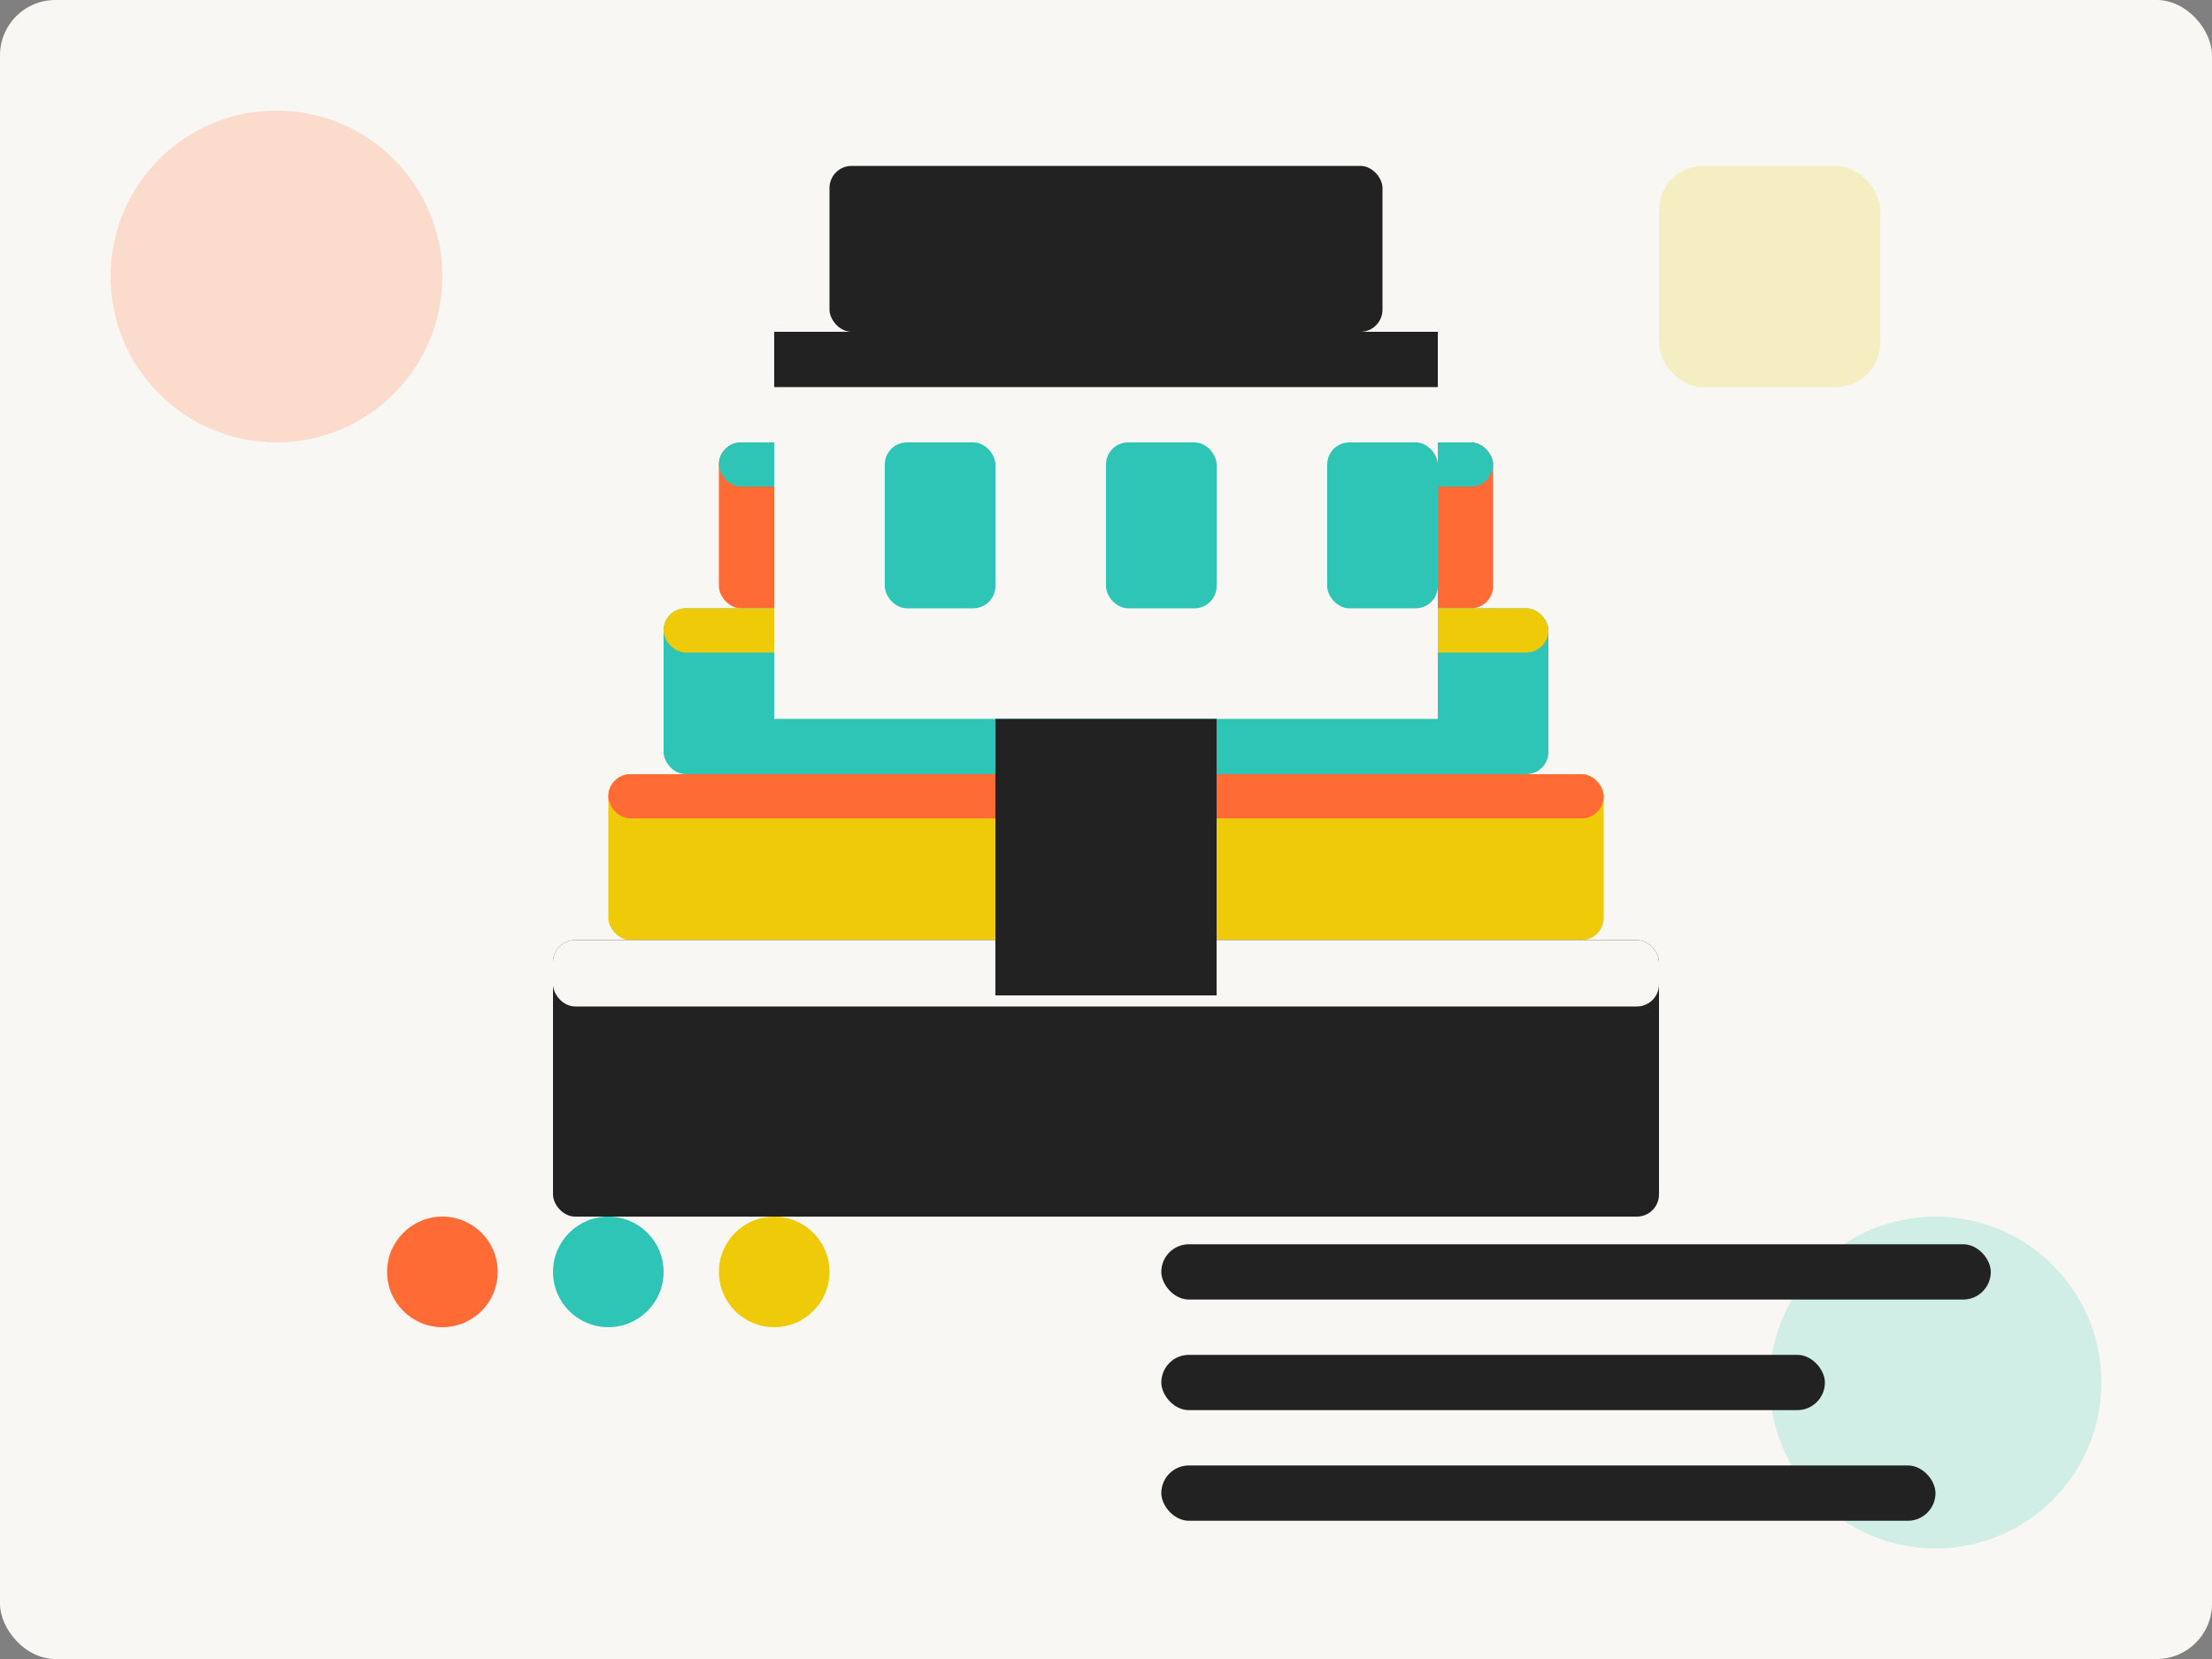 <svg width="400" height="300" viewBox="0 0 400 300" fill="none" xmlns="http://www.w3.org/2000/svg">
  <rect x="0" y="0" width="400" height="300" fill="#808080" stroke="none"/>
  <!-- Background -->
  <rect width="400" height="300" rx="10" fill="#F9F7F3"/>
  
  <!-- Decorative elements -->
  <circle cx="50" cy="50" r="30" fill="#FF6B35" opacity="0.2"/>
  <circle cx="350" cy="250" r="30" fill="#2EC4B6" opacity="0.2"/>
  <rect x="300" y="30" width="40" height="40" rx="8" fill="#EFCA08" opacity="0.2"/>
  
  <!-- Books Stack Illustration -->
  <rect x="130" y="80" width="140" height="30" rx="4" fill="#FF6B35"/>
  <rect x="130" y="80" width="140" height="8" rx="4" fill="#2EC4B6"/>
  
  <rect x="120" y="110" width="160" height="30" rx="4" fill="#2EC4B6"/>
  <rect x="120" y="110" width="160" height="8" rx="4" fill="#EFCA08"/>
  
  <rect x="110" y="140" width="180" height="30" rx="4" fill="#EFCA08"/>
  <rect x="110" y="140" width="180" height="8" rx="4" fill="#FF6B35"/>
  
  <rect x="100" y="170" width="200" height="50" rx="4" fill="#222222"/>
  <rect x="100" y="170" width="200" height="12" rx="4" fill="#F9F7F3"/>
  
  <!-- School building icon -->
  <rect x="150" y="30" width="100" height="30" rx="4" fill="#222222"/>
  <path d="M140 60H260V130H140V60Z" fill="#F9F7F3"/>
  <rect x="140" y="60" width="120" height="10" fill="#222222"/>
  <rect x="160" y="80" width="20" height="30" rx="4" fill="#2EC4B6"/>
  <rect x="200" y="80" width="20" height="30" rx="4" fill="#2EC4B6"/>
  <rect x="240" y="80" width="20" height="30" rx="4" fill="#2EC4B6"/>
  <rect x="180" y="130" width="40" height="50" fill="#222222"/>
  
  <!-- Decorative circles -->
  <circle cx="80" cy="230" r="10" fill="#FF6B35"/>
  <circle cx="110" cy="230" r="10" fill="#2EC4B6"/>
  <circle cx="140" cy="230" r="10" fill="#EFCA08"/>
  
  <!-- History text -->
  <rect x="210" y="225" width="150" height="10" rx="5" fill="#222222"/>
  <rect x="210" y="245" width="120" height="10" rx="5" fill="#222222"/>
  <rect x="210" y="265" width="140" height="10" rx="5" fill="#222222"/>
</svg>
